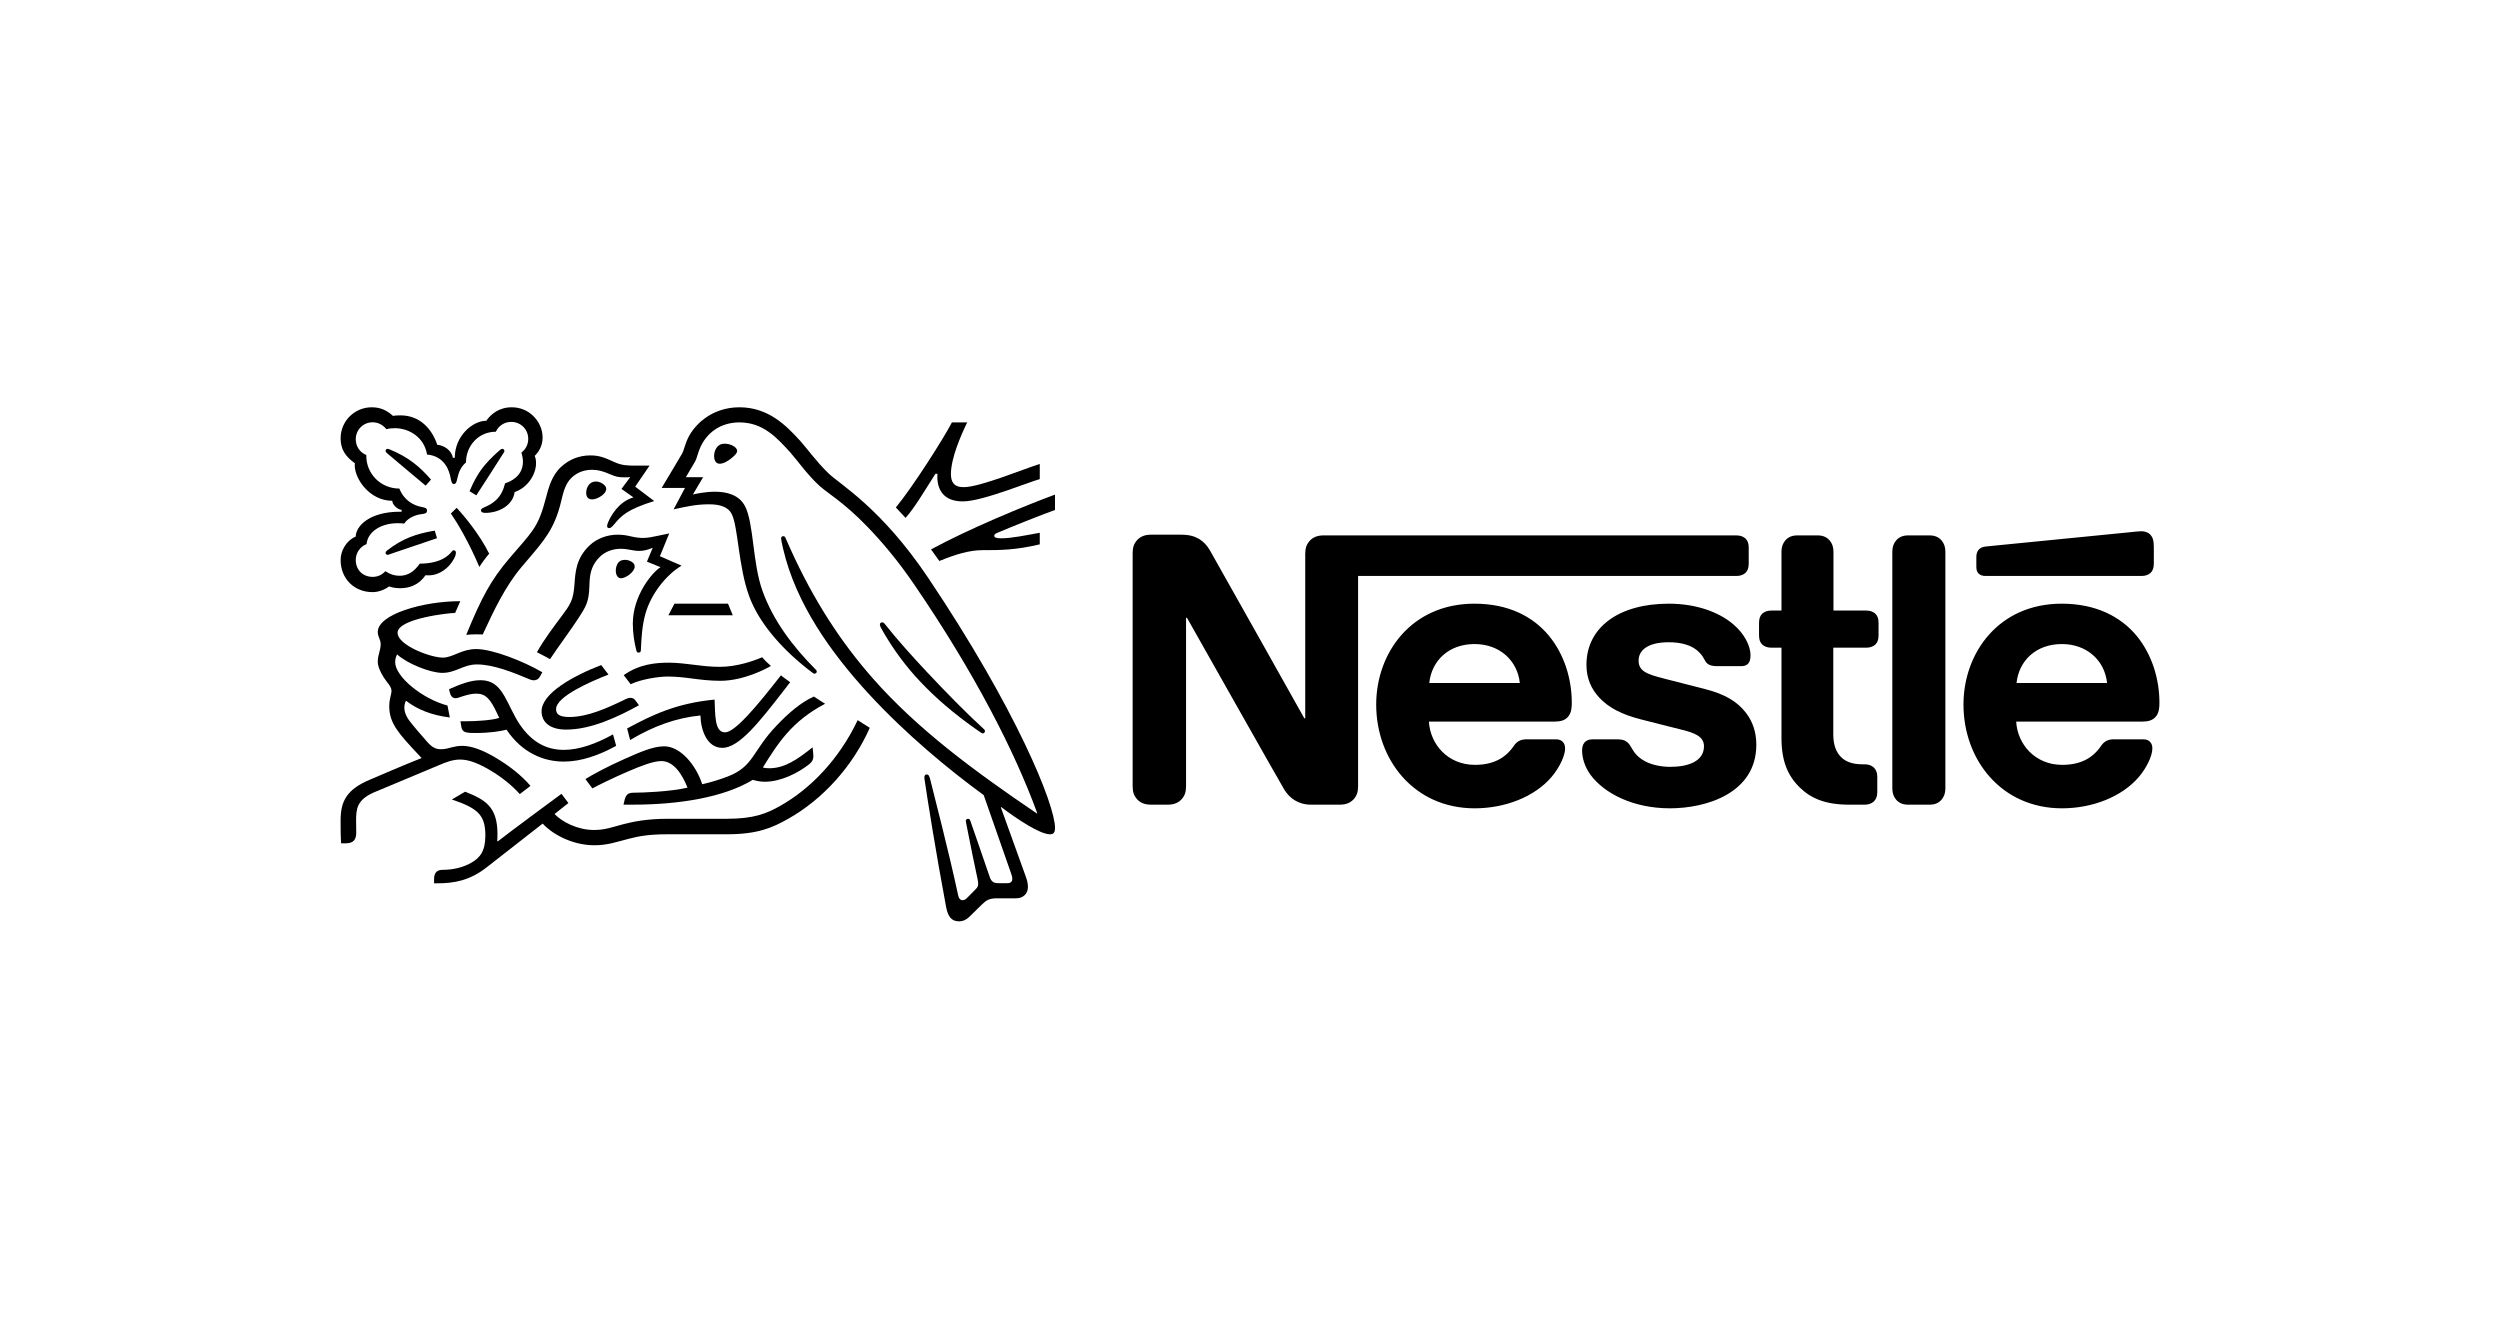 <svg width="140" height="75" viewBox="0 0 140 75" fill="none" xmlns="http://www.w3.org/2000/svg">
<g clip-path="url(#clip0_36949_70028)">
<path d="M73.316 30.317C73.173 30.49 73.093 30.682 73.093 31.017V40.225H73.042C73.042 40.225 68.002 31.24 67.758 30.825C67.586 30.53 67.393 30.327 67.139 30.175C66.886 30.033 66.622 29.942 66.115 29.942H64.453C64.067 29.942 63.824 30.074 63.651 30.277C63.509 30.449 63.428 30.642 63.428 30.976V44.028C63.428 44.363 63.509 44.556 63.651 44.728C63.824 44.931 64.067 45.062 64.453 45.062H65.395C65.781 45.062 66.024 44.931 66.197 44.728C66.338 44.556 66.419 44.363 66.419 44.028V34.597H66.471C66.471 34.597 71.703 43.866 71.916 44.211C72.21 44.697 72.707 45.062 73.417 45.062H75.029C75.415 45.062 75.658 44.931 75.831 44.728C75.972 44.556 76.053 44.363 76.053 44.028V32.254H97.238C97.451 32.254 97.613 32.194 97.735 32.092C97.867 31.97 97.928 31.808 97.928 31.565V30.672C97.928 30.429 97.867 30.266 97.735 30.145C97.613 30.044 97.451 29.982 97.238 29.982H74.117C73.731 29.982 73.488 30.115 73.316 30.317ZM82.564 33.806C79.045 33.806 77.067 36.554 77.067 39.455C77.067 42.548 79.187 45.266 82.584 45.266C84.278 45.266 85.941 44.627 86.894 43.501C87.31 43.014 87.645 42.334 87.645 41.919C87.645 41.777 87.614 41.655 87.534 41.564C87.452 41.463 87.33 41.401 87.118 41.401H85.485C85.16 41.401 84.937 41.523 84.775 41.767C84.298 42.467 83.608 42.832 82.594 42.832C81.073 42.832 80.09 41.675 80.019 40.408H87.077C87.391 40.408 87.614 40.337 87.766 40.185C87.939 40.022 88.02 39.789 88.02 39.353C88.02 38.025 87.604 36.646 86.732 35.591C85.84 34.526 84.481 33.806 82.564 33.806ZM93.445 33.806C90.667 33.806 88.841 35.124 88.841 37.233C88.841 37.984 89.115 38.592 89.562 39.069C90.079 39.627 90.819 40.012 91.894 40.286L94.216 40.874C94.855 41.036 95.423 41.229 95.423 41.787C95.423 42.649 94.51 42.943 93.537 42.943C93.06 42.943 92.563 42.852 92.157 42.649C91.873 42.507 91.63 42.304 91.458 42.03C91.306 41.797 91.255 41.624 91.022 41.493C90.88 41.412 90.707 41.401 90.474 41.401H89.217C88.943 41.401 88.811 41.483 88.72 41.594C88.629 41.706 88.598 41.868 88.598 42.03C88.598 42.436 88.74 42.943 89.075 43.399C89.846 44.433 91.458 45.266 93.516 45.266C95.545 45.266 98.354 44.423 98.354 41.706C98.354 41.006 98.151 40.408 97.776 39.921C97.299 39.302 96.62 38.876 95.464 38.582L93.162 37.994C92.208 37.751 91.762 37.578 91.762 36.99C91.762 36.422 92.269 35.966 93.445 35.966C94.135 35.966 94.764 36.118 95.17 36.544C95.504 36.899 95.444 37.082 95.707 37.223C95.869 37.305 96.052 37.305 96.336 37.305H97.482C97.664 37.305 97.796 37.274 97.897 37.162C97.979 37.071 98.029 36.929 98.029 36.696C98.029 36.168 97.684 35.489 97.076 34.972C96.265 34.272 94.987 33.806 93.445 33.806ZM99.763 34.191H99.196C98.983 34.191 98.82 34.252 98.699 34.353C98.567 34.475 98.506 34.638 98.506 34.881V35.581C98.506 35.824 98.567 35.986 98.699 36.108C98.82 36.209 98.983 36.27 99.196 36.27H99.763V41.33C99.763 42.628 100.118 43.44 100.777 44.089C101.386 44.687 102.177 45.062 103.556 45.062H104.418C104.631 45.062 104.793 45.002 104.915 44.901C105.047 44.778 105.128 44.616 105.128 44.373V43.491C105.128 43.247 105.047 43.085 104.915 42.963C104.793 42.862 104.631 42.801 104.418 42.801H104.296C103.749 42.801 103.374 42.659 103.12 42.416C102.816 42.132 102.664 41.695 102.664 41.128V36.27H104.51C104.723 36.27 104.885 36.209 105.006 36.108C105.138 35.986 105.199 35.824 105.199 35.581V34.881C105.199 34.638 105.138 34.475 105.006 34.353C104.885 34.252 104.723 34.191 104.51 34.191H102.674V30.885C102.674 30.621 102.593 30.429 102.471 30.277C102.319 30.095 102.106 29.982 101.792 29.982H100.646C100.331 29.982 100.118 30.095 99.966 30.277C99.844 30.429 99.763 30.621 99.763 30.885V34.191ZM105.97 44.16C105.97 44.423 106.051 44.616 106.173 44.768C106.324 44.951 106.538 45.062 106.852 45.062H108.058C108.373 45.062 108.586 44.951 108.738 44.768C108.86 44.616 108.941 44.423 108.941 44.16V30.886C108.941 30.622 108.86 30.429 108.738 30.277C108.586 30.095 108.373 29.982 108.058 29.982H106.852C106.538 29.982 106.324 30.095 106.173 30.277C106.051 30.429 105.97 30.622 105.97 30.886V44.16ZM80.039 38.247C80.171 37 81.124 36.067 82.574 36.067C83.994 36.067 84.977 37 85.11 38.247H80.039ZM119.924 32.254C120.137 32.254 120.299 32.194 120.42 32.092C120.553 31.97 120.614 31.808 120.614 31.565V30.621C120.614 30.256 120.543 30.074 120.42 29.942C120.309 29.82 120.126 29.75 119.924 29.75C119.761 29.75 119.6 29.77 119.326 29.8L111.233 30.601C111 30.621 110.888 30.692 110.807 30.784C110.716 30.885 110.675 31.017 110.675 31.2V31.727C110.675 31.93 110.716 32.021 110.787 32.102C110.878 32.204 111.01 32.254 111.192 32.254H119.924ZM115.452 33.806C111.933 33.806 109.955 36.554 109.955 39.455C109.955 42.548 112.075 45.266 115.472 45.266C117.166 45.266 118.829 44.627 119.782 43.501C120.198 43.014 120.532 42.334 120.532 41.919C120.532 41.777 120.502 41.655 120.42 41.564C120.34 41.463 120.218 41.401 120.005 41.401H118.372C118.047 41.401 117.825 41.523 117.662 41.767C117.186 42.467 116.496 42.832 115.482 42.832C113.961 42.832 112.977 41.675 112.906 40.408H119.985C120.299 40.408 120.522 40.337 120.674 40.185C120.847 40.022 120.928 39.789 120.928 39.353C120.928 38.025 120.512 36.646 119.64 35.591C118.747 34.526 117.368 33.806 115.452 33.806ZM112.926 38.247C113.059 37 114.012 36.067 115.462 36.067C116.882 36.067 117.865 37 117.997 38.247H112.926ZM51.99 32.376C49.365 28.46 47.058 27.14 46.41 26.52C45.697 25.835 45.153 25.058 44.808 24.685C44.039 23.845 43.043 22.808 41.406 22.808C39.826 22.808 38.782 23.838 38.443 24.727C38.344 24.981 38.267 25.291 38.196 25.404C38.041 25.659 37.343 26.851 37.053 27.324H38.359L37.723 28.523C38.464 28.361 38.993 28.241 39.699 28.241C40.327 28.241 40.778 28.389 40.976 28.784C41.343 29.518 41.343 31.74 41.964 33.413C42.542 34.986 43.954 36.524 45.541 37.703C45.562 37.717 45.587 37.724 45.612 37.724C45.689 37.724 45.739 37.668 45.739 37.611C45.739 37.569 45.725 37.54 45.689 37.505C44.363 36.179 43.283 34.711 42.705 33.103C42.133 31.536 42.225 29.334 41.724 28.353C41.392 27.704 40.687 27.536 40.037 27.536C39.516 27.536 39.028 27.641 38.803 27.69L39.374 26.724H38.407C38.612 26.364 38.824 26.032 38.93 25.835C39.021 25.665 39.057 25.454 39.17 25.165C39.536 24.24 40.348 23.654 41.406 23.654C42.733 23.654 43.509 24.508 44.278 25.362C44.631 25.757 45.209 26.583 45.88 27.196C46.338 27.62 47.214 28.093 48.561 29.483C49.337 30.287 50.24 31.331 51.193 32.728C54.601 37.717 56.838 42.112 58.087 45.542L58.066 45.556C54.488 43.129 51.39 40.835 48.893 38.006C47.122 35.995 45.584 33.667 44.243 30.696C44.151 30.498 44.074 30.315 43.989 30.125C43.954 30.047 43.919 30.026 43.862 30.026C43.791 30.026 43.742 30.075 43.742 30.146C43.742 30.223 43.777 30.393 43.855 30.731C44.568 33.808 46.543 36.567 48.653 38.86C50.756 41.139 53.133 43.1 55.088 44.526L56.612 48.886C56.647 48.993 56.69 49.105 56.69 49.211C56.69 49.289 56.668 49.352 56.619 49.394C56.577 49.437 56.521 49.458 56.394 49.458H55.935C55.737 49.458 55.659 49.429 55.589 49.373C55.518 49.317 55.469 49.232 55.433 49.133C55.3 48.724 54.495 46.431 54.34 45.965C54.312 45.881 54.262 45.852 54.206 45.852C54.19 45.852 54.175 45.855 54.16 45.861C54.145 45.867 54.132 45.876 54.121 45.887C54.11 45.898 54.101 45.911 54.095 45.926C54.089 45.941 54.086 45.956 54.086 45.972C54.086 46.029 54.107 46.092 54.143 46.29C54.347 47.334 54.587 48.505 54.685 48.95C54.728 49.154 54.777 49.345 54.777 49.486C54.777 49.613 54.749 49.684 54.644 49.789L54.171 50.27C54.058 50.382 53.994 50.41 53.903 50.41C53.79 50.41 53.698 50.333 53.656 50.135C53.119 47.63 52.308 44.526 52.096 43.665C52.046 43.475 52.011 43.369 51.898 43.369C51.8 43.369 51.765 43.439 51.765 43.524C51.765 43.587 51.778 43.665 51.786 43.721C51.913 44.61 52.428 47.849 52.985 50.806C53.084 51.314 53.275 51.596 53.712 51.596C53.91 51.596 54.1 51.518 54.276 51.349C54.566 51.059 54.65 50.982 54.996 50.643C55.243 50.403 55.413 50.305 55.836 50.305H56.88C57.127 50.305 57.261 50.242 57.381 50.128C57.494 50.022 57.564 49.874 57.564 49.662C57.564 49.444 57.508 49.268 57.43 49.049C57.162 48.329 56.301 45.895 56.047 45.21L56.069 45.196C56.95 45.867 58.235 46.72 58.799 46.72C58.975 46.72 59.082 46.643 59.082 46.367C59.082 45.069 56.922 39.728 51.99 32.376ZM27.767 24.177C27.916 23.852 28.24 23.626 28.628 23.626C29.157 23.626 29.581 24.036 29.581 24.579C29.581 24.896 29.433 25.172 29.2 25.341C29.249 25.525 29.285 25.686 29.285 25.842C29.285 26.434 28.932 26.851 28.283 27.07C28.198 27.429 28.043 27.754 27.788 27.994C27.365 28.403 26.935 28.403 26.935 28.572C26.935 28.664 26.999 28.721 27.175 28.721C27.958 28.721 28.727 28.284 28.819 27.556C29.567 27.303 30.018 26.547 30.018 25.948C30.018 25.792 30.004 25.658 29.941 25.532C30.145 25.334 30.386 24.995 30.386 24.494C30.386 24.056 30.194 23.612 29.856 23.288C29.56 22.998 29.143 22.808 28.657 22.808C27.951 22.808 27.492 23.189 27.231 23.563C26.462 23.563 25.467 24.416 25.467 25.637H25.361C25.29 25.214 24.854 24.931 24.486 24.91C24.19 24.021 23.52 23.26 22.419 23.26C22.292 23.26 22.137 23.267 22.003 23.288C21.679 22.991 21.319 22.808 20.818 22.808C19.858 22.808 19.074 23.577 19.074 24.55C19.074 25.157 19.349 25.573 19.872 25.941C19.872 25.941 19.865 26.018 19.865 26.054C19.865 26.83 20.711 28.044 21.967 28.044C21.967 28.24 22.215 28.509 22.49 28.558V28.657H22.384C20.655 28.657 19.922 29.49 19.922 30.047C19.406 30.259 19.074 30.83 19.074 31.359C19.074 32.411 19.844 33.159 20.86 33.159C21.198 33.159 21.544 33.025 21.784 32.841C21.96 32.904 22.186 32.94 22.419 32.94C22.906 32.94 23.449 32.771 23.83 32.213C23.887 32.22 23.936 32.22 23.992 32.22C24.613 32.22 25.149 31.811 25.432 31.274C25.502 31.141 25.53 31.035 25.53 30.957C25.53 30.88 25.495 30.816 25.418 30.816C25.319 30.816 25.305 30.908 25.129 31.07C24.733 31.43 24.126 31.564 23.505 31.564C23.202 32.009 22.828 32.242 22.398 32.242C22.08 32.242 21.834 32.157 21.579 31.987C21.375 32.213 21.121 32.305 20.874 32.305C20.317 32.305 19.922 31.917 19.922 31.352C19.922 30.957 20.175 30.605 20.528 30.47C20.591 29.772 21.339 29.299 22.271 29.299C22.391 29.299 22.511 29.306 22.638 29.32C22.779 29.095 23.117 28.855 23.597 28.791C23.697 28.777 23.773 28.77 23.83 28.742C23.887 28.713 23.915 28.657 23.915 28.593C23.915 28.537 23.893 28.488 23.837 28.452C23.788 28.424 23.703 28.411 23.605 28.389C23.16 28.304 22.631 28.029 22.363 27.359C21.297 27.359 20.514 26.505 20.514 25.546V25.482C20.161 25.341 19.922 25.002 19.922 24.6C19.922 24.071 20.338 23.648 20.866 23.648C21.184 23.648 21.459 23.803 21.636 24.036C21.784 23.993 21.953 23.979 22.116 23.979C22.906 23.979 23.753 24.48 23.915 25.453C24.931 25.546 25.171 26.407 25.234 26.767C25.27 26.95 25.298 27.105 25.418 27.105C25.545 27.105 25.573 26.963 25.615 26.773C25.693 26.414 25.827 26.124 26.095 25.898C26.095 24.974 26.787 24.177 27.767 24.177ZM29.821 29.708C29.489 30.181 29.249 30.414 28.494 31.303C27.5 32.481 26.977 33.434 26.109 35.551C26.25 35.536 26.455 35.523 26.681 35.523C26.794 35.523 26.885 35.523 27.034 35.529L27.139 35.303C27.627 34.259 28.282 32.848 29.2 31.761L29.517 31.388C30.462 30.28 31.048 29.623 31.415 28.114C31.543 27.578 31.648 27.098 32.008 26.752C32.332 26.441 32.742 26.308 33.158 26.308C33.511 26.308 33.772 26.392 34.153 26.554C34.499 26.702 34.625 26.731 34.993 26.731C35.12 26.731 35.211 26.724 35.296 26.717L34.802 27.38L35.473 27.853C34.633 28.099 34.188 28.911 34.04 29.285C34.012 29.363 33.998 29.412 33.998 29.462C33.998 29.518 34.026 29.575 34.111 29.575C34.202 29.575 34.273 29.504 34.393 29.363C34.802 28.869 35.127 28.53 36.636 28.058L35.571 27.253L36.375 26.075H35.621C35.141 26.075 34.823 26.068 34.407 25.877C33.842 25.616 33.553 25.503 33.052 25.503C32.439 25.503 31.881 25.722 31.422 26.145C30.893 26.632 30.73 27.281 30.541 27.994C30.392 28.544 30.216 29.151 29.821 29.708Z" fill="black"/>
<path d="M31.444 34.514C31.042 35.057 30.491 35.769 30.068 36.524C30.202 36.588 30.647 36.828 30.802 36.912C31.289 36.179 31.966 35.276 32.411 34.591C32.813 33.97 32.975 33.702 33.004 32.869C33.011 32.728 33.011 32.594 33.024 32.46C33.059 32.03 33.173 31.592 33.582 31.191C33.885 30.887 34.323 30.732 34.761 30.732C35.184 30.732 35.43 30.851 35.797 30.851C36.058 30.851 36.249 30.788 36.418 30.725L36.553 30.675L36.228 31.452L36.99 31.762C36.503 32.065 35.438 33.371 35.438 34.916C35.438 35.474 35.522 35.988 35.642 36.447C35.657 36.496 35.685 36.546 35.762 36.546C35.833 36.546 35.882 36.503 35.889 36.426L35.897 36.263C35.917 35.791 35.953 35.043 36.143 34.373C36.461 33.244 37.315 32.185 38.168 31.677L36.955 31.148L37.477 29.871L36.906 29.991C36.56 30.062 36.306 30.125 36.002 30.125C35.805 30.125 35.579 30.097 35.311 30.033C35.106 29.984 34.887 29.942 34.577 29.942C34.02 29.942 33.42 30.153 33.011 30.548C32.263 31.261 32.22 32.03 32.171 32.715C32.107 33.624 31.938 33.85 31.444 34.514ZM49.55 34.944C49.5 34.881 49.458 34.852 49.401 34.852C49.317 34.852 49.274 34.909 49.274 34.972C49.274 35.071 49.345 35.191 49.522 35.488C50.058 36.398 50.721 37.315 51.539 38.176C52.421 39.114 53.458 39.989 54.566 40.772L54.912 41.012C54.962 41.048 54.997 41.069 55.039 41.069C55.11 41.069 55.159 40.998 55.159 40.941C55.159 40.906 55.145 40.87 55.102 40.835C54.073 39.897 52.965 38.754 51.928 37.654C51.115 36.786 50.283 35.869 49.55 34.944ZM26.844 31.748C26.949 31.572 27.267 31.141 27.394 31.007C26.851 29.907 25.962 28.855 25.574 28.438L25.249 28.756C25.623 29.299 26.251 30.351 26.844 31.748ZM21.672 25.376C21.608 25.32 21.594 25.284 21.594 25.242C21.594 25.193 21.629 25.136 21.707 25.136C21.735 25.136 21.763 25.143 21.799 25.158C22.321 25.369 22.765 25.616 23.161 25.92C23.492 26.173 23.817 26.485 24.134 26.858L23.838 27.197C23.471 26.893 22.285 25.899 21.672 25.376ZM26.674 27.74L26.294 27.507C26.54 26.922 26.844 26.385 27.203 25.983C27.458 25.694 27.698 25.46 27.966 25.228C28.029 25.179 28.064 25.136 28.127 25.136C28.199 25.136 28.248 25.193 28.248 25.249C28.248 25.277 28.234 25.312 28.206 25.355C27.775 26.025 26.935 27.352 26.674 27.74ZM21.89 31.014C21.799 31.049 21.756 31.071 21.707 31.071C21.63 31.071 21.594 31.007 21.594 30.957C21.594 30.908 21.615 30.88 21.665 30.837C22.532 30.16 23.295 29.892 24.346 29.715L24.473 30.139L21.89 31.014ZM39.989 25.539C39.989 25.292 40.116 24.847 40.574 24.847C40.73 24.847 40.878 24.882 40.998 24.939C41.167 25.016 41.28 25.129 41.28 25.249C41.28 25.376 41.153 25.504 40.962 25.659C40.765 25.82 40.511 25.969 40.306 25.969C40.06 25.969 39.989 25.736 39.989 25.539ZM32.827 27.599C32.827 27.296 33.01 26.964 33.363 26.964C33.518 26.964 33.702 27.027 33.836 27.155C33.914 27.225 33.949 27.302 33.949 27.381C33.949 27.55 33.786 27.712 33.596 27.825C33.448 27.909 33.293 27.966 33.159 27.966C32.94 27.966 32.827 27.831 32.827 27.599Z" fill="black"/>
<path d="M34.484 31.953C34.484 31.882 34.492 31.797 34.52 31.712C34.576 31.529 34.696 31.352 34.992 31.352C35.127 31.352 35.274 31.388 35.394 31.473C35.501 31.544 35.543 31.635 35.543 31.727C35.543 32.03 35.035 32.383 34.78 32.383C34.597 32.383 34.484 32.206 34.484 31.953ZM31.704 40.857C30.752 40.857 30.328 40.406 30.328 39.834C30.328 38.832 32.085 37.852 33.666 37.244L34.075 37.774C33.101 38.161 31.14 38.995 31.14 39.714C31.14 39.968 31.288 40.152 31.88 40.152C32.911 40.152 34.019 39.65 35.042 39.149C35.119 39.114 35.211 39.079 35.296 39.079C35.43 39.079 35.514 39.121 35.613 39.262L35.783 39.495C34.59 40.152 33.101 40.857 31.704 40.857Z" fill="black"/>
<path d="M34.328 41.125C33.397 41.647 32.43 41.993 31.577 41.993C30.624 41.993 29.777 41.583 29.072 40.517C28.775 40.066 28.543 39.502 28.26 39.001C27.922 38.408 27.554 38.091 26.913 38.091C26.327 38.091 25.755 38.331 25.148 38.592L25.177 38.726C25.226 38.944 25.311 39.1 25.515 39.1C25.607 39.1 25.699 39.058 25.748 39.044C26.087 38.937 26.334 38.845 26.68 38.845C27.209 38.845 27.462 39.156 27.823 39.918L27.957 40.201C27.59 40.328 26.729 40.391 26.087 40.391H25.784L25.833 40.694C25.854 40.822 25.904 40.927 26.009 40.977C26.136 41.04 26.32 41.047 26.637 41.047C27.442 41.047 28.027 40.949 28.366 40.863C29.234 42.155 30.426 42.649 31.577 42.649C32.557 42.649 33.552 42.289 34.505 41.767L34.328 41.125ZM35.288 41.442L35.119 40.793C36.572 40.01 37.898 39.382 40.016 39.177C40.058 39.988 40.001 41.012 40.601 41.012C41.151 41.012 42.35 39.593 43.734 37.815C43.861 37.935 44.065 38.062 44.249 38.203L43.896 38.662C42.548 40.398 41.398 41.88 40.452 41.88C39.571 41.88 39.239 40.842 39.225 40.066C37.878 40.2 36.607 40.652 35.288 41.442ZM53.958 27.281C53.407 27.281 53.252 26.977 53.252 26.547C53.252 25.658 53.81 24.381 54.163 23.654H53.308C52.864 24.515 51.114 27.274 50.168 28.417L50.712 29.002C51.22 28.438 51.777 27.479 52.384 26.533H52.497C52.497 26.582 52.49 26.639 52.49 26.688C52.49 27.486 52.899 28.078 53.908 28.078C54.529 28.078 55.503 27.767 56.42 27.457C57.182 27.196 57.881 26.928 58.227 26.83V25.983C57.831 26.102 57.027 26.413 56.194 26.703C55.32 27.006 54.459 27.281 53.958 27.281ZM55.842 29.842C56.688 29.483 58.205 28.875 59.08 28.558V27.697C57.323 28.347 54.24 29.624 52.137 30.767C52.194 30.837 52.561 31.352 52.603 31.416C53.492 31.049 54.289 30.809 55.009 30.809C56.018 30.809 56.843 30.809 58.227 30.484V29.835C57.451 29.977 56.625 30.145 56.089 30.145C55.771 30.145 55.679 30.103 55.679 29.997C55.679 29.934 55.721 29.892 55.842 29.842Z" fill="black"/>
<path d="M37.769 33.807L37.43 34.456H41.036L40.768 33.807H37.769Z" fill="black"/>
<path d="M24.775 37.681C25.156 37.681 25.466 37.554 25.763 37.435C26.045 37.321 26.327 37.208 26.708 37.208C27.612 37.208 28.726 37.646 29.707 38.062C29.766 38.085 29.828 38.096 29.89 38.097C30.046 38.097 30.166 38.027 30.243 37.879L30.37 37.646C29.291 37.018 27.569 36.347 26.673 36.347C26.264 36.347 25.967 36.454 25.686 36.566C25.368 36.694 25.093 36.827 24.803 36.827C24.091 36.827 22.264 36.122 22.264 35.438C22.264 34.633 25.17 34.323 25.488 34.323L25.777 33.666C23.668 33.666 21.155 34.407 21.155 35.388C21.155 35.67 21.318 35.811 21.318 36.072C21.318 36.425 21.155 36.665 21.155 37.06C21.155 37.321 21.311 37.653 21.494 37.943C21.692 38.246 21.924 38.443 21.924 38.697C21.924 38.888 21.798 39.113 21.798 39.558C21.798 40.51 22.341 41.09 23.399 42.225L23.611 42.451C22.736 42.79 21.106 43.495 20.725 43.657C19.405 44.208 19.074 44.878 19.074 45.937C19.074 46.346 19.074 46.811 19.102 47.227H19.356C19.886 47.227 19.949 46.91 19.949 46.607C19.949 46.402 19.942 46.17 19.942 45.915C19.949 45.33 19.97 44.808 20.915 44.385C21.297 44.215 23.166 43.453 24.557 42.86C24.966 42.684 25.346 42.535 25.77 42.535C26.243 42.535 26.786 42.74 27.463 43.143C28.035 43.481 28.635 43.94 29.108 44.469L29.707 44.01C29.192 43.404 28.48 42.86 27.767 42.437C27.054 42.014 26.419 41.767 25.883 41.767C25.65 41.767 25.46 41.809 25.298 41.851C25.107 41.901 24.93 41.957 24.705 41.957C24.444 41.957 24.225 41.894 23.907 41.526C23.787 41.393 23.025 40.525 22.863 40.271C22.785 40.151 22.644 39.911 22.644 39.629C22.644 39.509 22.665 39.368 22.736 39.24C23.392 39.749 24.204 40.059 25.191 40.179L25.058 39.509C23.639 39.135 22.129 37.886 22.129 37.082C22.129 36.912 22.172 36.792 22.235 36.644C22.785 37.152 24.077 37.681 24.775 37.681ZM34.929 37.808C35.818 37.18 36.735 37.11 37.476 37.11C37.92 37.11 38.442 37.173 38.993 37.243C39.438 37.3 39.839 37.343 40.319 37.343C41.286 37.343 42.26 36.99 42.683 36.806C42.803 36.955 43.008 37.152 43.17 37.293C42.965 37.42 41.667 38.125 40.341 38.125C39.755 38.125 39.197 38.056 38.717 37.992C38.294 37.935 37.836 37.886 37.391 37.886C36.904 37.886 35.923 38.027 35.317 38.316L34.929 37.808Z" fill="black"/>
<path d="M48.031 40.327C46.972 42.557 45.363 44.18 43.712 45.118C42.929 45.562 42.223 45.852 40.7 45.852H37.404C36.226 45.852 35.486 46.007 34.907 46.155C34.285 46.318 33.891 46.479 33.263 46.479C32.331 46.479 31.471 46.021 31.054 45.584L31.831 44.97L31.442 44.454C31.217 44.617 28.458 46.656 27.879 47.115L27.844 47.094C27.858 46.953 27.858 46.826 27.858 46.699C27.858 45.146 27.138 44.772 26.045 44.335L25.304 44.772C26.807 45.273 27.18 45.675 27.18 46.797C27.18 47.687 26.863 48.039 26.404 48.307C25.931 48.583 25.346 48.709 24.831 48.709C24.612 48.709 24.513 48.752 24.436 48.829C24.351 48.914 24.309 49.041 24.309 49.217V49.465H24.485C25.43 49.465 26.306 49.316 27.265 48.561L30.391 46.12C30.835 46.628 31.958 47.334 33.284 47.334C34.032 47.334 34.512 47.15 35.203 46.974C35.739 46.839 36.262 46.719 37.404 46.719H40.714C42.407 46.719 43.226 46.367 44.129 45.859C46.09 44.758 47.763 42.895 48.708 40.757C48.461 40.602 48.228 40.461 48.031 40.327Z" fill="black"/>
<path d="M42.719 42.98C43.573 41.611 44.335 40.397 46.205 39.41C46.007 39.29 45.726 39.106 45.577 39.007C44.85 39.325 44.131 39.959 43.517 40.602C42.106 42.069 42.232 42.916 40.744 43.488C40.37 43.629 39.911 43.784 39.325 43.918C38.98 42.853 38.112 41.794 37.195 41.794C36.559 41.794 35.826 42.125 34.979 42.5C33.984 42.938 33.074 43.438 32.785 43.629L33.173 44.151C33.469 43.988 34.323 43.565 35.177 43.198C35.918 42.881 36.588 42.62 37.039 42.62C37.766 42.62 38.239 43.446 38.5 44.108C37.547 44.334 35.981 44.391 35.509 44.391C35.29 44.391 35.212 44.426 35.134 44.49C35.064 44.553 35.007 44.666 34.972 44.821L34.916 45.061H35.423C38.063 45.061 40.554 44.645 42.155 43.671C42.381 43.735 42.579 43.777 42.832 43.777C43.749 43.777 44.695 43.276 45.288 42.818C45.499 42.655 45.549 42.506 45.549 42.345C45.549 42.267 45.542 42.197 45.534 42.125L45.506 41.851C44.66 42.521 43.954 43.022 43.08 43.022C42.924 43.022 42.812 43.008 42.719 42.98Z" fill="black"/>
</g>
<defs>
<clipPath id="clip0_36949_70028">
<rect width="101.956" height="28.91" fill="white" transform="translate(19.023 22.746)"/>
</clipPath>
</defs>
</svg>
